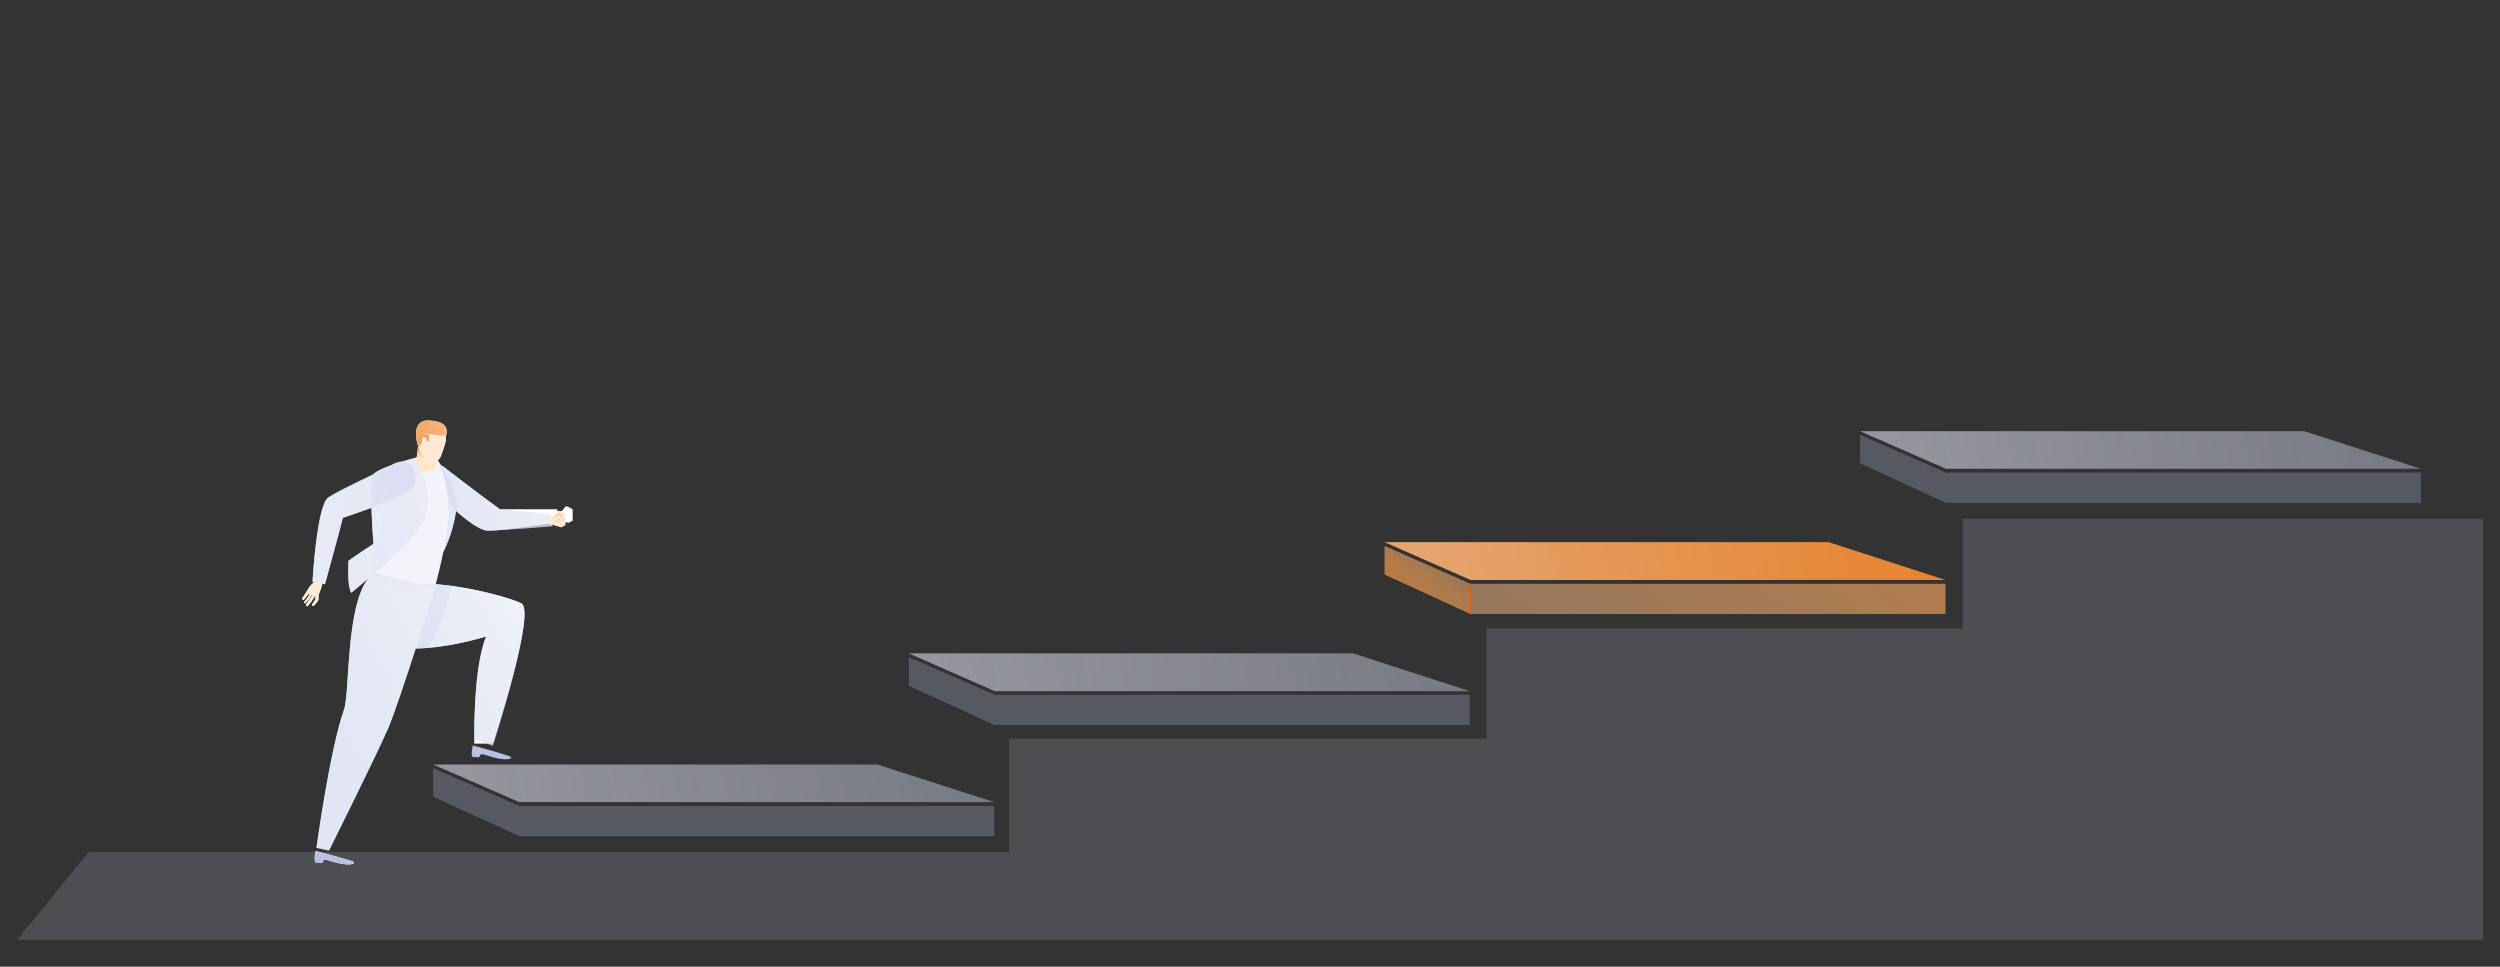 <?xml version="1.0" encoding="UTF-8"?>
<!-- Generator: Adobe Illustrator 25.2.0, SVG Export Plug-In . SVG Version: 6.00 Build 0)  -->
<svg xmlns="http://www.w3.org/2000/svg" xmlns:xlink="http://www.w3.org/1999/xlink" version="1.1" id="Layer_1" x="0px" y="0px" viewBox="0 0 1050 406" style="enable-background:new 0 0 1050 406;" xml:space="preserve">
<rect x="0" y="0" width="1050" height="406" fill="#333333" stroke="none"/>
<style type="text/css">
	.st0{opacity:0.71;}
	.st1{fill:url(#SVGID_1_);}
	.st2{opacity:0.27;fill:#B8C0E3;enable-background:new    ;}
	.st3{fill:url(#SVGID_2_);}
	.st4{fill:url(#SVGID_3_);}
	.st5{fill:url(#SVGID_4_);}
	.st6{fill:#EB5D0B;}
	.st7{opacity:0.17;fill:#CFD3EC;enable-background:new    ;}
	.st8{fill:url(#SVGID_5_);}
	.st9{fill:url(#SVGID_6_);}
	.st10{fill:#FFFFFF;}
	.st11{fill:url(#SVGID_7_);}
	.st12{fill:#FCEAD5;}
	.st13{fill:#ED8A54;}
	.st14{fill:#B8C0E3;}
	.st15{opacity:0.17;fill:#B8C0E3;enable-background:new    ;}
	.st16{fill:url(#SVGID_8_);}
	.st17{fill:url(#SVGID_9_);}
	.st18{fill:url(#SVGID_10_);}
	.st19{fill:url(#SVGID_11_);}
	.st20{opacity:0.54;fill:url(#SVGID_12_);enable-background:new    ;}
	.st21{fill:url(#SVGID_13_);}
	.st22{fill:url(#SVGID_14_);}
	.st23{fill:url(#SVGID_15_);}
</style>
<g id="Layer_2_1_">
	<g class="st0">
		
			<linearGradient id="SVGID_1_" gradientUnits="userSpaceOnUse" x1="668.43" y1="141.218" x2="-126.47" y2="2.498" gradientTransform="matrix(1 0 0 -1 0 405.89)">
			<stop offset="0" style="stop-color:#B8C0E3;stop-opacity:0.4"></stop>
			<stop offset="0.43" style="stop-color:#D9DDF0;stop-opacity:0.68"></stop>
			<stop offset="0.82" style="stop-color:#F3F5FB;stop-opacity:0.91"></stop>
			<stop offset="1" style="stop-color:#FEFEFF"></stop>
		</linearGradient>
		<polygon class="st1" points="368.5,321.1 181.9,321.1 218.1,336.9 417.6,336.9   "></polygon>
	</g>
	<rect x="218.1" y="338.5" class="st2" width="199.5" height="12.7"></rect>
	<polygon class="st2" points="218.1,351.2 181.9,334.6 181.9,322.6 218.1,338.5  "></polygon>
	
		<linearGradient id="SVGID_2_" gradientUnits="userSpaceOnUse" x1="1067.93" y1="234.558" x2="273.03" y2="95.838" gradientTransform="matrix(1 0 0 -1 0 405.89)">
		<stop offset="0" style="stop-color:#E86D03"></stop>
		<stop offset="0.1" style="stop-color:#E97109"></stop>
		<stop offset="0.23" style="stop-color:#EB7B1C;stop-opacity:0.98"></stop>
		<stop offset="0.37" style="stop-color:#EE8C39;stop-opacity:0.96"></stop>
		<stop offset="0.53" style="stop-color:#F2A463;stop-opacity:0.93"></stop>
		<stop offset="0.59" style="stop-color:#F4AF75;stop-opacity:0.92"></stop>
		<stop offset="0.95" style="stop-color:#EE8B3C;stop-opacity:0.85"></stop>
		<stop offset="1" style="stop-color:#ED8634;stop-opacity:0.84"></stop>
	</linearGradient>
	<polygon class="st3" points="768,227.7 581.5,227.7 617.6,243.6 817.1,243.6  "></polygon>
	
		<linearGradient id="SVGID_3_" gradientUnits="userSpaceOnUse" x1="494.161" y1="-137.831" x2="921.711" y2="421.989" gradientTransform="matrix(1 0 0 -1 0 405.89)">
		<stop offset="0.38" style="stop-color:#F7C091;stop-opacity:0.46"></stop>
		<stop offset="1" style="stop-color:#E86D03"></stop>
	</linearGradient>
	<rect x="617.6" y="245.2" class="st4" width="199.5" height="12.7"></rect>
	
		<linearGradient id="SVGID_4_" gradientUnits="userSpaceOnUse" x1="567.669" y1="120.59" x2="629.029" y2="200.94" gradientTransform="matrix(1 0 0 -1 0 405.89)">
		<stop offset="0" style="stop-color:#E86D03"></stop>
		<stop offset="0.1" style="stop-color:#E97109;stop-opacity:0.97"></stop>
		<stop offset="0.23" style="stop-color:#EA7B1C;stop-opacity:0.9"></stop>
		<stop offset="0.38" style="stop-color:#ED8D39;stop-opacity:0.78"></stop>
		<stop offset="0.55" style="stop-color:#F1A563;stop-opacity:0.62"></stop>
		<stop offset="0.72" style="stop-color:#F6C499;stop-opacity:0.41"></stop>
		<stop offset="0.9" style="stop-color:#FCE9D9;stop-opacity:0.15"></stop>
		<stop offset="1" style="stop-color:#FFFFFF;stop-opacity:0"></stop>
	</linearGradient>
	<polygon class="st5" points="617.6,257.9 581.5,241.3 581.5,229.3 617.6,245.2  "></polygon>
	<rect x="617.2" y="245.2" class="st6" width="0.8" height="12.7"></rect>
	<polygon class="st7" points="824.3,217.9 824.3,264 624.3,264 624.3,310.2 423.8,310.2 423.8,357.9 37.2,357.9 7.2,394.7    1042.8,394.7 1042.8,358.2 1042.8,217.9  "></polygon>
	<g class="st0">
		
			<linearGradient id="SVGID_5_" gradientUnits="userSpaceOnUse" x1="868.18" y1="187.888" x2="73.28" y2="49.168" gradientTransform="matrix(1 0 0 -1 0 405.89)">
			<stop offset="0" style="stop-color:#B8C0E3;stop-opacity:0.4"></stop>
			<stop offset="0.43" style="stop-color:#D9DDF0;stop-opacity:0.68"></stop>
			<stop offset="0.82" style="stop-color:#F3F5FB;stop-opacity:0.91"></stop>
			<stop offset="1" style="stop-color:#FEFEFF"></stop>
		</linearGradient>
		<polygon class="st8" points="568.3,274.4 381.7,274.4 417.8,290.3 617.3,290.3   "></polygon>
	</g>
	<rect x="417.8" y="291.8" class="st2" width="199.5" height="12.7"></rect>
	<polygon class="st2" points="417.8,304.6 381.7,288 381.7,276 417.8,291.8  "></polygon>
	<g class="st0">
		
			<linearGradient id="SVGID_6_" gradientUnits="userSpaceOnUse" x1="1267.68" y1="281.228" x2="472.78" y2="142.508" gradientTransform="matrix(1 0 0 -1 0 405.89)">
			<stop offset="0" style="stop-color:#B8C0E3;stop-opacity:0.4"></stop>
			<stop offset="0.43" style="stop-color:#D9DDF0;stop-opacity:0.68"></stop>
			<stop offset="0.82" style="stop-color:#F3F5FB;stop-opacity:0.91"></stop>
			<stop offset="1" style="stop-color:#FEFEFF"></stop>
		</linearGradient>
		<polygon class="st9" points="967.8,181.1 781.2,181.1 817.3,196.9 1016.8,196.9   "></polygon>
	</g>
	<rect x="817.3" y="198.5" class="st2" width="199.5" height="12.7"></rect>
	<polygon class="st2" points="817.3,211.2 781.2,194.6 781.2,182.6 817.3,198.5  "></polygon>
	<path class="st10" d="M240.5,214c-0.1-0.4-2.6-1.5-2.8-1.4s-1.6,2-1.8,2.1l-1.7,0.1l-0.2-0.9h-24c-7.5-5.4-24.4-18.4-24.4-18.4   l-0.2,0.2c-0.8-1.3-1.4-2.2-1.5-2.3v-0.1c0.9-0.9,1.5-2,1.8-3.2c0.8-2.5,1.7-4.2,1.6-7.1c0.1,0,0.1,0,0.1,0   c1.1-4.2-1.6-6.1-7.2-6.4c-8.4-0.4-4.6,10.9-4.6,10.9l-0.5,4.5l0,0l-1.3,0.5c-0.8,0.2-2.6,0.7-4.8,1.4c-1.6,0.1-3.2,0.6-4.6,1.5   c-3.4,1.2-6.6,2.6-7.6,3.9c-6.8,3.3-15.6,7.5-18.9,9.7c-4.8,3.3-6.6,35.3-6.6,35.3l0.7,0.2l0,0c-1.1,0.9-2.1,2-2.8,3.3   c-0.7,1.4-2.5,3.6-2.3,3.9c0.2,0.2,0.5,0.3,0.8,0.1c0,0,0.1,0,0.1-0.1c0.1-0.2,1.9-2.3,1.9-2.3s0.3-0.2,0.3,0.3s-2,2.9-2.2,3.1   s0.2,0.9,0.5,0.6c1-1.1,1.9-2.3,2.7-3.5c0.1-0.3,0.5,0.1,0.2,0.3s-2.4,3.4-2.6,3.7s0.1,1,0.6,0.7c1.1-1.2,2.1-2.6,3-4.1   c0.2-0.4,0.3-0.1,0.3,0.1c0,0.4,0,0.9-0.1,1.3c-0.4,0.7-0.8,1.4-1.4,2c-0.1,0.2,0.4,0.9,0.9,0.5c0.7-0.7,1.3-1.5,1.8-2.3   c0.1-0.4,0.1-1.8,0.1-2.1s1.5-3.7,1.5-4.4c0-0.2,0-0.3,0-0.5l1.2,0.3c0,0,6.3-22.8,7.5-27.9c0,0,5.7-1.9,12-4.2   c0.3,7.5,0.9,15.1,0.9,15.1s-5.8,3.7-10.5,7.1c-0.2,4.2-0.3,11.3,1.2,13.4c2.2-1.8,4.6-3.8,7.1-6c-9.5,11.8-7.8,48.2-10.2,55.1   c-5.9,16.4-11.6,58.1-11.6,58.1l5.3,1.1c0,0,20-40.2,24.8-51.3c2.4-5.6,7.3-20.3,11.6-33.6l0,0h0.8c1.2,0,2.3-0.1,3.5-0.2h0.4l0,0   c8.5-0.7,16.8-2.4,24.9-4.8c-5.6,13.3-5,45-5,45h7.8c0,0,18.3-55.7,11.9-58.9c-4-2-16.6-5.6-29.1-7.3l0,0c-0.6-0.1-1.3-0.2-1.9-0.2   c-1.6-0.2-3.3-0.4-4.9-0.5c0.7-2.6,2-7.8,3.2-13.6l0,0c2.7-5.4,4.5-11.2,5.3-17.2c5,4.4,10.2,8.2,13.3,8.3   c7.1,0.2,30.2-3.7,30.2-3.7l-0.1-0.7l0.4,0.1c0,0,3.3,1,3.4,1s1.8-0.9,1.8-0.9S240.6,214.5,240.5,214z M188.2,209.3L188.2,209.3   c0-0.1,0-0.2,0-0.4l0,0C188.2,209.1,188.2,209.2,188.2,209.3L188.2,209.3z M188.3,210.5L188.3,210.5v-0.3l0,0   C188.3,210.3,188.3,210.4,188.3,210.5L188.3,210.5z M185.2,196.7L185.2,196.7L185.2,196.7L185.2,196.7L185.2,196.7z M185.4,197.3   v0.1l0,0V197.3L185.4,197.3z M185.7,198v0.2l0,0C185.7,198.1,185.6,198.1,185.7,198L185.7,198z M185.9,198.8l0.1,0.2l0,0   L185.9,198.8L185.9,198.8z M186.2,199.6l0.1,0.2l0,0L186.2,199.6L186.2,199.6z M186.4,200.6c0,0,0,0.1,0,0.1l0,0V200.6L186.4,200.6   z M187,202.6v0.1l0,0C187,202.6,187,202.6,187,202.6L187,202.6z M187.2,203.6l0.1,0.3l0,0L187.2,203.6L187.2,203.6z M187.4,204.6   c0,0.1,0,0.2,0.1,0.3l0,0C187.5,204.8,187.4,204.7,187.4,204.6L187.4,204.6z M187.6,205.6l0.1,0.4l0,0L187.6,205.6L187.6,205.6z    M187.8,206.6l0.1,0.4l0,0L187.8,206.6L187.8,206.6z M188,207.7l0.1,0.4l0,0L188,207.7z M185,196L185,196c-0.6-1.6-1-2.5-1.1-2.6   l0,0C183.9,193.5,184.4,194.5,185,196z M187,228v0.1V228z M188.3,218.9c0,0.1,0,0.3,0,0.4C188.2,219.2,188.2,219,188.3,218.9   L188.3,218.9z M188.1,220.7c0,0.1,0,0.1,0,0.2c0-0.1-0.1-0.1-0.1-0.2L188.1,220.7z M187.9,222.5c0,0.1,0,0.2-0.1,0.4   C187.8,222.7,187.8,222.6,187.9,222.5L187.9,222.5z M187.6,224.3c0,0.1,0,0.1,0,0.2S187.5,224.4,187.6,224.3L187.6,224.3z    M187.3,226.2c0,0.1,0,0.1,0,0.2S187.2,226.3,187.3,226.2L187.3,226.2z M188.5,211.7C188.5,211.7,188.5,211.6,188.5,211.7   L188.5,211.7L188.5,211.7c0.1,0.7,0.1,1.5,0.1,2.2C188.5,213.2,188.5,212.4,188.5,211.7L188.5,211.7z"></path>
	<path class="st10" d="M148.5,361.9c-0.8-0.5-15.9-4.5-15.9-4.5s-0.8,3.2-0.1,4.8c0,0,2.3,0.1,2.8,0.2l0.7-1.3c0.6,0,1.2,0,1.8,0.2   c0.8,0.2,8,2.8,10.8,1.3C148.5,362.5,148.9,362.2,148.5,361.9z"></path>
	
		<linearGradient id="SVGID_7_" gradientUnits="userSpaceOnUse" x1="133.773" y1="206.558" x2="295.403" y2="180.748" gradientTransform="matrix(1 0 0 -1 0 405.89)">
		<stop offset="0" style="stop-color:#B8C0E3;stop-opacity:0.4"></stop>
		<stop offset="0.43" style="stop-color:#D9DDF0;stop-opacity:0.68"></stop>
		<stop offset="0.82" style="stop-color:#F3F5FB;stop-opacity:0.91"></stop>
		<stop offset="1" style="stop-color:#FEFEFF"></stop>
	</linearGradient>
	<path class="st11" d="M231,215.9l-21.1-2c-7.5-5.4-24.4-18.4-24.4-18.4L185,196c1.9,5,3,10.3,3.5,15.6c5.8,5.4,12.7,11,16.4,11.1   c7.1,0.2,27.2-1.7,27.2-1.7L231,215.9z"></path>
	<polygon class="st12" points="232.3,220.5 230.9,220.3 230.8,216.9 233.4,216.7  "></polygon>
	<path class="st12" d="M232.9,216.7c0,0,1.6-2.1,1.8-2.2s2.7,1,2.8,1.4s0,4.7,0,4.7s-1.8,0.9-1.8,0.9s-3.4-1-3.4-1L232.9,216.7z"></path>
	<path class="st12" d="M233,216.9c0,0,1.7-1.3,2.1-1c0.6,0.7,1.2,1.5,1.7,2.3c-0.1,0.4-0.6,0.6-1,0.5c-0.1,0-0.1-0.1-0.2-0.1   c-0.8-0.5-0.8-0.7-0.8-0.7s-0.2,1.7-1.6,1.3"></path>
	<path class="st13" d="M232.9,216.8c0.2-0.1,1.7-1.3,2.2-1c0.6,0.7,1.2,1.5,1.7,2.3l0,0l0,0c-0.1,0.2-0.3,0.4-0.6,0.5   c-0.2,0.1-0.5,0-0.7-0.1c-0.3-0.1-0.5-0.3-0.7-0.5c-0.1,0.4-0.3,0.7-0.6,1c-0.3,0.2-0.7,0.2-1,0.1V219c0.3,0.1,0.7,0.1,0.9-0.1   c0.3-0.3,0.5-0.7,0.6-1.1h0.1c0,0,0,0.2,0.8,0.6c0.2,0.1,0.4,0.2,0.6,0.1c0.2-0.1,0.4-0.2,0.5-0.4c-0.5-0.7-1.1-1.4-1.7-2.1   c-0.3-0.2-1.4,0.5-2,1L232.9,216.8z"></path>
	<path class="st12" d="M132.2,243.8l-0.2,0.6c-1.1,0.9-2.1,2-2.8,3.3c-0.7,1.4-2.5,3.6-2.3,3.9c0.2,0.2,0.5,0.3,0.8,0.1   c0,0,0.1,0,0.1-0.1c0.1-0.2,1.9-2.3,1.9-2.3s0.3-0.2,0.3,0.3s-2,2.9-2.2,3.1s0.2,0.9,0.5,0.6c1-1.1,1.9-2.3,2.7-3.5   c0.1-0.3,0.5,0.1,0.2,0.3s-2.4,3.4-2.6,3.7s0.1,1,0.6,0.7c1.1-1.2,2.1-2.6,3-4.1c0.2-0.4,0.3-0.1,0.3,0.1c0,0.4,0,0.9-0.1,1.3   c-0.4,0.7-0.8,1.4-1.4,2c-0.1,0.2,0.4,0.9,0.9,0.5c0.7-0.7,1.3-1.5,1.8-2.3c0.1-0.4,0.1-1.8,0.1-2.1s1.5-3.7,1.5-4.4   s-0.1-1.3-0.1-1.3L132.2,243.8z"></path>
	<path class="st14" d="M132.5,357.4c0,0-0.8,3.2-0.1,4.8c0,0,2.3,0.1,2.8,0.2l0.7-1.3c0.6,0,1.2,0,1.8,0.2c0.8,0.2,8,2.8,10.8,1.3   c0,0,0.4-0.3,0-0.6C147.7,361.4,132.5,357.4,132.5,357.4z"></path>
	<path class="st14" d="M198.6,313.1c0,0-0.9,3.2-0.2,4.8c0,0,2.3,0.1,2.8,0.2l0.7-1.3c0.6,0,1.2,0,1.8,0.2c0.8,0.2,7.9,2.9,10.8,1.5   c0,0,0.4-0.3,0-0.6C213.8,317.2,198.6,313.1,198.6,313.1z"></path>
	<path class="st15" d="M183.9,193.4c0,0,5.5,11.8,4.5,24s-5.8,29.8-5.8,29.8l-10.5,1.5l-16.4-6.4l0.6-7.8l9.5-39.3l9.2-3.2   L183.9,193.4z"></path>
	
		<linearGradient id="SVGID_8_" gradientUnits="userSpaceOnUse" x1="-157.852" y1="4245.245" x2="-154.613" y2="4249.755" gradientTransform="matrix(0.921 -0.389 -0.389 -0.921 1976.531 4043.909)">
		<stop offset="0" style="stop-color:#FDE7C2"></stop>
		<stop offset="0.4" style="stop-color:#FDEAD6"></stop>
		<stop offset="1" style="stop-color:#F6AC7C"></stop>
	</linearGradient>
	<path class="st16" d="M180.1,189.2c-0.8-0.2-3.4-2.2-4.5-2.2l-1.1,9.3c5.2,3.9,8.3,0.1,8.3,0.1l2-5.7l1.1-2.4   c-0.2,0.2-0.5,0.5-0.8,0.6C183.6,189.8,181.4,189.5,180.1,189.2z"></path>
	<path class="st12" d="M185.7,190.1c0.9-2.8,1.9-4.5,1.5-8c-0.2-2.3-9.3-3.2-11.6-1.1c0.2,1.3,0.3,2.7,0.2,4.1   c-0.1,0.9-0.1,1.7,0,2.6c0.3,1.2,0.8,2.4,1.6,3.4c1.1,1.2,2.5,2.1,4,2.7c0.3,0.1,0.7,0.2,1,0.2   C183.8,193.8,184.9,192.9,185.7,190.1z"></path>
	
		<linearGradient id="SVGID_9_" gradientUnits="userSpaceOnUse" x1="126.208" y1="190.018" x2="227.078" y2="254.508" gradientTransform="matrix(1 0 0 -1 0 405.89)">
		<stop offset="0" style="stop-color:#E86D03"></stop>
		<stop offset="0.1" style="stop-color:#E97109"></stop>
		<stop offset="0.23" style="stop-color:#EB7B1C;stop-opacity:0.98"></stop>
		<stop offset="0.37" style="stop-color:#EE8C39;stop-opacity:0.96"></stop>
		<stop offset="0.53" style="stop-color:#F2A463;stop-opacity:0.93"></stop>
		<stop offset="0.59" style="stop-color:#F4AF75;stop-opacity:0.92"></stop>
		<stop offset="0.95" style="stop-color:#EE8B3C;stop-opacity:0.85"></stop>
		<stop offset="1" style="stop-color:#ED8634;stop-opacity:0.84"></stop>
	</linearGradient>
	<path class="st17" d="M180.2,176.6c-8.4-0.4-4.6,10.9-4.6,10.9l0.3,0.1c0.4-0.6,1.5-1.9,1.5-1.9c-0.2-0.4-0.2-0.9-0.1-1.4   c0.1-0.5,0.4-0.8,1.2-0.6c0.6,0.1,0.7,1,0.8,1.7c0.4,0,0.8-0.1,0.9-0.4c0-0.9,0-2.3,0-2.4c0,0-3.9-0.9-3.9-0.9s10.6,1.7,11,1.1   C188.5,178.8,185.8,176.8,180.2,176.6z"></path>
	
		<linearGradient id="SVGID_10_" gradientUnits="userSpaceOnUse" x1="85.645" y1="75.081" x2="257.735" y2="163.301" gradientTransform="matrix(1 0 0 -1 0 405.89)">
		<stop offset="0" style="stop-color:#B8C0E3;stop-opacity:0.4"></stop>
		<stop offset="0.43" style="stop-color:#D9DDF0;stop-opacity:0.68"></stop>
		<stop offset="0.82" style="stop-color:#F3F5FB;stop-opacity:0.91"></stop>
		<stop offset="1" style="stop-color:#FEFEFF"></stop>
	</linearGradient>
	<path class="st18" d="M157.5,240.5c-12.7,7.6-10.3,50.2-13,57.6c-5.9,16.4-11.6,58.1-11.6,58.1l5.3,1.1c0,0,20-40.2,24.8-51.3   s19.6-58.9,19.6-58.9L157.5,240.5z"></path>
	
		<linearGradient id="SVGID_11_" gradientUnits="userSpaceOnUse" x1="103.416" y1="72.266" x2="267.816" y2="174.386" gradientTransform="matrix(1 0 0 -1 0 405.89)">
		<stop offset="0" style="stop-color:#B8C0E3;stop-opacity:0.4"></stop>
		<stop offset="0.43" style="stop-color:#D9DDF0;stop-opacity:0.68"></stop>
		<stop offset="0.82" style="stop-color:#F3F5FB;stop-opacity:0.91"></stop>
		<stop offset="1" style="stop-color:#FEFEFF"></stop>
	</linearGradient>
	<path class="st19" d="M219,253.4c-5.6-2.8-28.6-8.8-44-8.3l7.6,2c0,0-3.7,11.9-8,25.3c14.6-0.2,29.6-5.1,29.6-5.1   c-5.6,13.3-5,43-5,43l7.8,3C207,313.3,225.3,256.6,219,253.4z"></path>
	
		<linearGradient id="SVGID_12_" gradientUnits="userSpaceOnUse" x1="117.992" y1="124.134" x2="328.452" y2="200.484" gradientTransform="matrix(1 0 0 -1 0 405.89)">
		<stop offset="0" style="stop-color:#B8C0E3;stop-opacity:0.4"></stop>
		<stop offset="0.43" style="stop-color:#D9DDF0;stop-opacity:0.68"></stop>
		<stop offset="0.82" style="stop-color:#F3F5FB;stop-opacity:0.91"></stop>
		<stop offset="1" style="stop-color:#FEFEFF"></stop>
	</linearGradient>
	<path class="st20" d="M174.6,272.5l8.4-27c0,0,3.8,0.2,6.8,0.7c0,0-3.9,17.6-10.6,26.1C179.3,272.2,175.7,272.4,174.6,272.5z"></path>
	
		<linearGradient id="SVGID_13_" gradientUnits="userSpaceOnUse" x1="137.836" y1="174.494" x2="268.776" y2="226.714" gradientTransform="matrix(1 0 0 -1 0 405.89)">
		<stop offset="0" style="stop-color:#B8C0E3;stop-opacity:0.4"></stop>
		<stop offset="0.43" style="stop-color:#D9DDF0;stop-opacity:0.68"></stop>
		<stop offset="0.82" style="stop-color:#F3F5FB;stop-opacity:0.91"></stop>
		<stop offset="1" style="stop-color:#FEFEFF"></stop>
	</linearGradient>
	<path class="st21" d="M188.4,217.4c-0.4,4.8-1.2,9.6-2.2,14.4c2.8-5.2,5.6-14.9,5.6-20.3c0-6.4-7.9-18-7.9-18   S189.4,205.1,188.4,217.4z"></path>
	
		<linearGradient id="SVGID_14_" gradientUnits="userSpaceOnUse" x1="-18.248" y1="140.331" x2="298.632" y2="219.841" gradientTransform="matrix(1 0 0 -1 0 405.89)">
		<stop offset="0" style="stop-color:#B8C0E3;stop-opacity:0.4"></stop>
		<stop offset="0.43" style="stop-color:#D9DDF0;stop-opacity:0.68"></stop>
		<stop offset="0.82" style="stop-color:#F3F5FB;stop-opacity:0.91"></stop>
		<stop offset="1" style="stop-color:#FEFEFF"></stop>
	</linearGradient>
	<path class="st22" d="M174.2,192.3c0,0-15.9,4.2-17.6,7.2s0.2,29,0.2,29s-5.8,3.7-10.5,7.1c-0.2,4.2-0.3,11.3,1.2,13.4   c10.4-8.7,26-21.3,30.1-29.8C183.9,206.6,174.2,192.3,174.2,192.3z"></path>
	
		<linearGradient id="SVGID_15_" gradientUnits="userSpaceOnUse" x1="262.882" y1="228.165" x2="16.032" y2="134.805" gradientTransform="matrix(1 0 0 -1 0 405.89)">
		<stop offset="0" style="stop-color:#B8C0E3;stop-opacity:0.4"></stop>
		<stop offset="0.43" style="stop-color:#D9DDF0;stop-opacity:0.68"></stop>
		<stop offset="0.82" style="stop-color:#F3F5FB;stop-opacity:0.91"></stop>
		<stop offset="1" style="stop-color:#FEFEFF"></stop>
	</linearGradient>
	<path class="st23" d="M172.8,195.4c-2-1.2-3.6-2.9-8.7,0s-21.5,10.2-26.3,13.5s-6.6,35.3-6.6,35.3l5.2,1.2c0,0,6.3-22.8,7.5-27.9   c0,0,24.5-8,28.9-12.1S172.8,195.4,172.8,195.4z"></path>
</g>
</svg>
